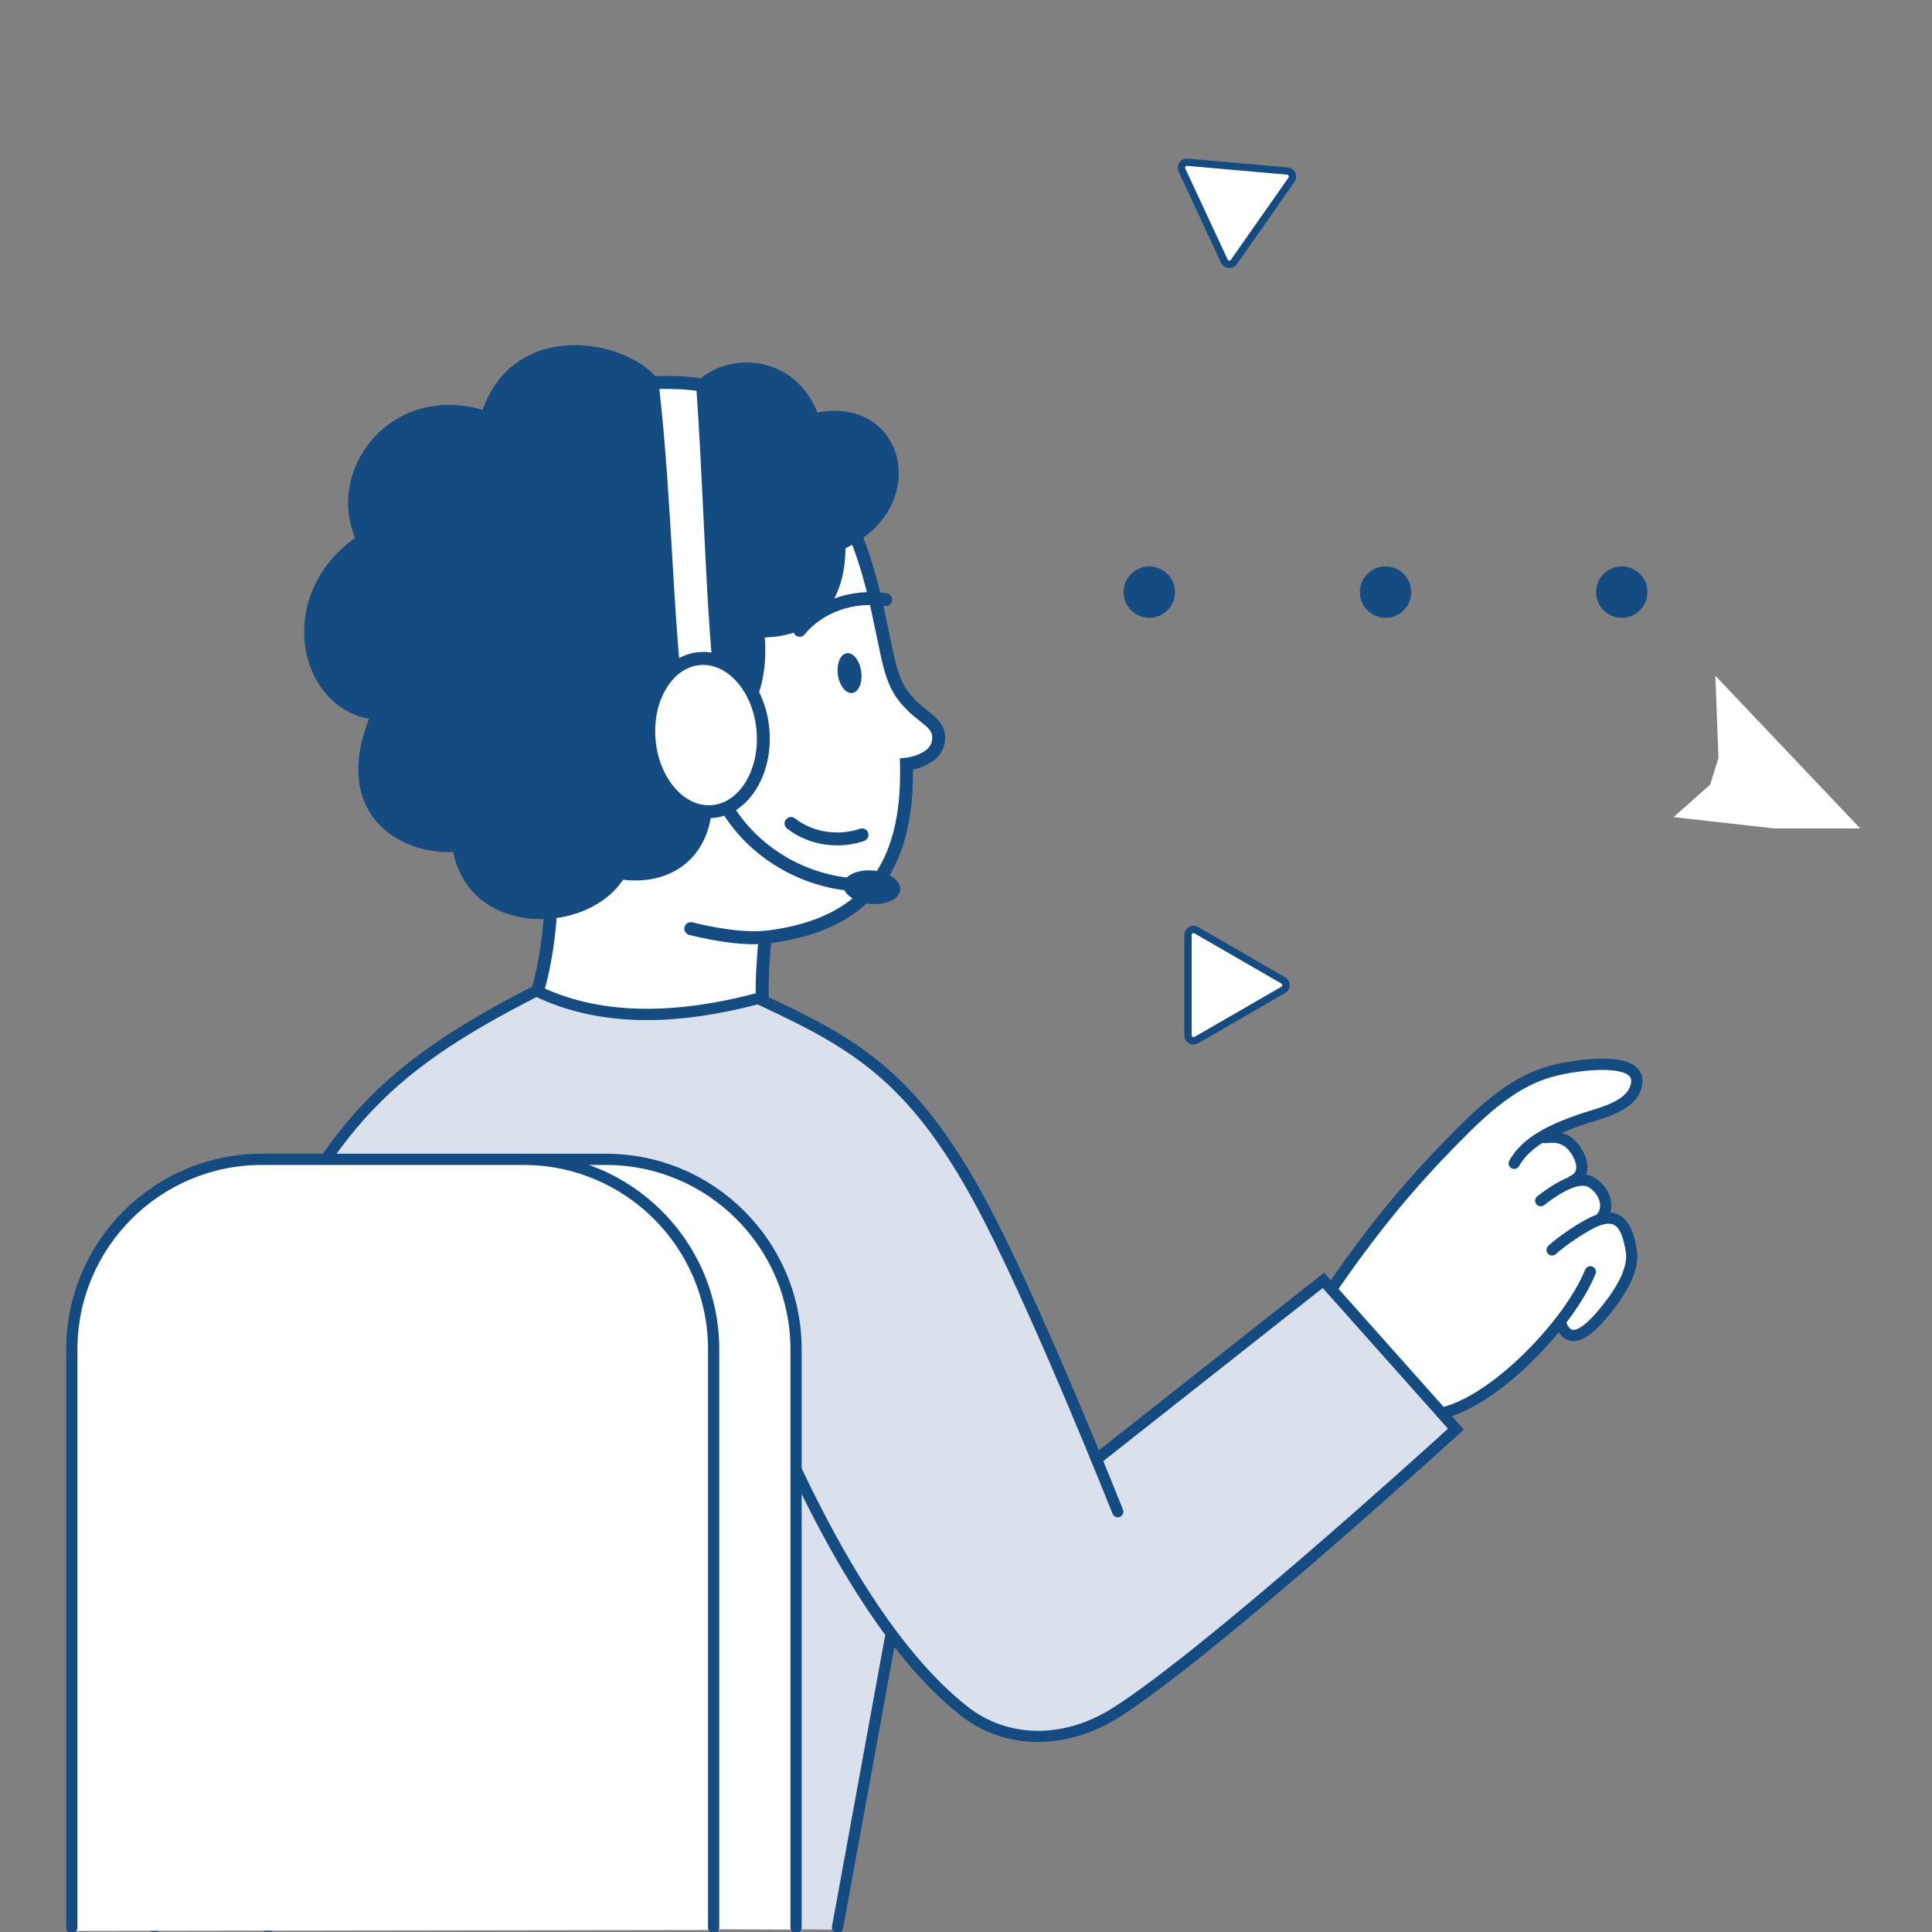 <svg width="350" height="350" viewBox="0 0 350 350" fill="none" xmlns="http://www.w3.org/2000/svg">
<rect x="0" y="0" width="350" height="350" fill="#808080" stroke="none"/>
<g clip-path="url(#clip0_13043_129375)">
<path d="M310.751 122.421L311.321 137.28L309.824 142.131L303.19 148.034L321.425 150.079H337" fill="white"/>
<path d="M215.218 178.468V169.38C215.218 168.606 216.05 168.124 216.723 168.511L224.598 173.055L232.473 177.599C233.138 177.986 233.138 178.951 232.473 179.338L224.598 183.882L216.723 188.426C216.058 188.813 215.218 188.331 215.218 187.557V178.468Z" fill="white"/>
<path d="M216.219 189.229C215.934 189.229 215.649 189.156 215.386 189.003C214.867 188.703 214.553 188.163 214.553 187.564V169.38C214.553 168.781 214.867 168.241 215.386 167.941C215.904 167.642 216.525 167.642 217.051 167.941L232.795 177.029C233.313 177.329 233.628 177.869 233.628 178.468C233.628 179.068 233.313 179.608 232.795 179.908L217.051 188.996C216.788 189.156 216.503 189.229 216.219 189.229ZM216.219 169.037C216.138 169.037 216.08 169.066 216.05 169.081C215.999 169.11 215.882 169.198 215.882 169.373V187.557C215.882 187.732 215.999 187.82 216.05 187.849C216.102 187.878 216.233 187.936 216.387 187.849L232.13 178.761C232.283 178.673 232.298 178.527 232.298 178.468C232.298 178.41 232.283 178.264 232.13 178.176L216.387 169.088C216.328 169.052 216.27 169.037 216.219 169.037Z" fill="#144B80"/>
<path d="M217.964 39.057L214.129 30.817C213.8 30.116 214.355 29.326 215.123 29.4L224.181 30.196L233.24 30.992C234.007 31.058 234.416 31.935 233.971 32.563L228.747 40.007L223.524 47.452C223.078 48.08 222.121 47.999 221.792 47.298L217.964 39.057Z" fill="white"/>
<path d="M222.713 48.54C222.662 48.54 222.611 48.54 222.559 48.533C221.96 48.482 221.449 48.124 221.193 47.576L213.522 31.095C213.267 30.547 213.325 29.926 213.669 29.436C214.012 28.947 214.575 28.684 215.181 28.735L233.291 30.335C233.89 30.386 234.402 30.744 234.657 31.292C234.913 31.84 234.855 32.461 234.511 32.95L224.072 47.839C223.758 48.284 223.253 48.54 222.713 48.54ZM218.563 38.773L222.399 47.013C222.472 47.174 222.618 47.203 222.676 47.21C222.735 47.218 222.881 47.21 222.983 47.064L233.423 32.176C233.525 32.03 233.474 31.891 233.452 31.84C233.43 31.788 233.35 31.657 233.174 31.642L215.064 30.043C214.889 30.028 214.794 30.137 214.757 30.189C214.721 30.24 214.655 30.364 214.728 30.525L218.563 38.773Z" fill="#144B80"/>
<path d="M208.205 111.258C206.006 111.258 204.216 109.468 204.216 107.262C204.216 105.063 206.006 103.266 208.205 103.266C210.404 103.266 212.194 105.055 212.194 107.262C212.194 109.468 210.404 111.258 208.205 111.258Z" fill="#144B80"/>
<path d="M208.204 111.923C205.64 111.923 203.551 109.833 203.551 107.262C203.551 104.697 205.64 102.608 208.204 102.608C210.768 102.608 212.858 104.697 212.858 107.262C212.858 109.833 210.768 111.923 208.204 111.923ZM208.204 103.93C206.37 103.93 204.88 105.428 204.88 107.262C204.88 109.103 206.37 110.593 208.204 110.593C210.038 110.593 211.535 109.095 211.535 107.262C211.535 105.421 210.038 103.93 208.204 103.93Z" fill="#144B80"/>
<path d="M251 111.258C248.801 111.258 247.012 109.468 247.012 107.262C247.012 105.063 248.801 103.266 251 103.266C253.199 103.266 254.989 105.055 254.989 107.262C254.989 109.468 253.199 111.258 251 111.258Z" fill="#144B80"/>
<path d="M251 111.923C248.436 111.923 246.347 109.833 246.347 107.262C246.347 104.697 248.436 102.608 251 102.608C253.565 102.608 255.654 104.697 255.654 107.262C255.654 109.833 253.565 111.923 251 111.923ZM251 103.93C249.167 103.93 247.676 105.428 247.676 107.262C247.676 109.103 249.167 110.593 251 110.593C252.834 110.593 254.324 109.095 254.324 107.262C254.324 105.421 252.834 103.93 251 103.93Z" fill="#144B80"/>
<path d="M293.796 111.258C291.597 111.258 289.807 109.468 289.807 107.262C289.807 105.063 291.597 103.266 293.796 103.266C295.995 103.266 297.785 105.055 297.785 107.262C297.785 109.468 295.995 111.258 293.796 111.258Z" fill="#144B80"/>
<path d="M293.796 111.923C291.232 111.923 289.142 109.833 289.142 107.262C289.142 104.697 291.232 102.608 293.796 102.608C296.36 102.608 298.45 104.697 298.45 107.262C298.45 109.833 296.36 111.923 293.796 111.923ZM293.796 103.93C291.962 103.93 290.465 105.428 290.465 107.262C290.465 109.103 291.955 110.593 293.796 110.593C295.63 110.593 297.12 109.095 297.12 107.262C297.12 105.421 295.63 103.93 293.796 103.93Z" fill="#144B80"/>
<path d="M133.096 133.678C136.895 128.25 137.523 121.938 137.253 114.326C147.539 113.457 152.602 107.934 151.981 98.583C162.216 93.352 162.851 84.337 160.375 80.67C157.898 77.002 154.216 73.912 147.312 76.126C142.418 65.869 134.053 64.225 127.281 69.857C120.691 68.754 118.127 68.52 118.127 68.52C118.127 68.52 111.778 63.494 103.399 63.714C95.02 63.933 90.666 68.893 88.182 75.731C78.465 71.574 70.334 76.484 67.259 81.736C64.183 86.989 63.182 93.695 65.995 98.254C56.476 107.232 55.037 110.118 56.257 117.358C57.477 124.598 61.181 127.914 68.515 129.273C65.79 139.209 63.935 142.131 68.654 147.537C73.373 152.95 77.969 153.593 83.039 153.104C87.108 163.134 90.505 164.595 95.348 165.165C100.199 165.735 109.894 163.609 112.239 158.108C119.749 160.117 128.157 155.763 127.266 141.152C133.498 133.496 133.096 133.678 133.096 133.678Z" fill="#144B80"/>
<path d="M127.822 143.555C128.07 148.18 128.055 152.271 123.942 155.12C119.829 157.969 116.476 159.175 112.385 157.838C104.407 166.151 100.251 165.34 100.251 165.34C100.251 165.34 98.914 176.978 97.774 179.418C96.634 181.866 94.019 188.199 94.019 188.199C94.019 188.199 104.809 191.816 112.385 192.692C119.961 193.562 126.528 191.684 130.349 191.421C134.17 191.151 138.853 189.346 138.853 189.346C138.853 189.346 138.122 180.032 138.458 177.416C138.794 174.801 139.722 169.68 139.722 169.68C139.722 169.68 149.87 166.604 152.543 165.545C155.217 164.478 160.93 158.736 162.274 153.432C163.618 148.121 165.175 141.736 164.218 138.464C168.959 136.411 170.53 135.359 169.697 133.182C168.864 131.005 167.863 129.5 164.59 127.22C161.317 124.941 161.12 118.709 161.12 118.709C161.12 118.709 156.963 99.554 154.582 97.268C153.88 97.677 152.339 98.868 152.339 98.868C152.339 98.868 151.119 106.392 149.563 108.84C148.007 111.287 143.959 113.632 137.859 114.363C136.449 124.904 136.113 132.685 129.597 137.514C123.073 142.314 127.822 143.555 127.822 143.555Z" fill="white"/>
<path d="M154.399 125.541C155.566 125.381 156.291 123.637 156.018 121.647C155.745 119.656 154.577 118.172 153.41 118.332C152.243 118.492 151.518 120.236 151.791 122.227C152.064 124.217 153.232 125.701 154.399 125.541Z" fill="#144B80"/>
<path d="M144.873 115.363C144.61 115.363 144.347 115.276 144.135 115.1C143.631 114.691 143.558 113.954 143.967 113.449C147.758 108.818 154.143 106.524 160.623 107.466C161.266 107.561 161.705 108.153 161.61 108.796C161.515 109.439 160.923 109.877 160.28 109.782C154.604 108.957 149.044 110.929 145.771 114.925C145.552 115.217 145.216 115.363 144.873 115.363Z" fill="#144B80"/>
<path d="M136.537 171.053C133.929 171.053 130.247 170.688 124.863 169.373C124.235 169.22 123.847 168.584 124.001 167.956C124.154 167.328 124.79 166.94 125.418 167.094C134.199 169.234 138.239 168.686 139.561 168.504C156.057 166.246 163.516 156.705 163.041 138.471L163.012 137.382L164.093 137.273C164.897 137.192 167.235 136.681 168.301 135.359C168.769 134.774 168.952 134.088 168.857 133.255C168.754 132.334 167.907 131.618 166.533 130.537C165.883 130.026 165.153 129.441 164.466 128.762C162.515 126.819 160.93 124.905 159.725 119.542C159.44 118.271 159.162 116.912 158.863 115.48C157.708 109.884 156.393 103.536 153.873 97.399C153.625 96.8 153.917 96.114 154.509 95.872C155.108 95.624 155.794 95.916 156.035 96.508C158.636 102.849 160.031 109.592 161.149 115.006C161.441 116.43 161.719 117.782 162.004 119.031C163.151 124.152 164.656 125.65 166.11 127.103C166.701 127.695 167.352 128.207 167.98 128.703C169.441 129.865 170.961 131.063 171.172 132.999C171.34 134.467 170.975 135.76 170.106 136.842C168.813 138.442 166.672 139.143 165.386 139.428C165.481 148.326 163.728 155.149 160.039 160.256C155.816 166.093 149.219 169.548 139.861 170.827C139.014 170.944 137.925 171.053 136.537 171.053Z" fill="#144B80"/>
<path d="M92.945 189.368C92.631 189.368 92.317 189.244 92.083 188.988C91.645 188.514 91.674 187.768 92.156 187.33C95.349 184.401 97.92 175.532 98.563 165.26C98.607 164.617 99.162 164.12 99.805 164.164C100.448 164.208 100.945 164.763 100.901 165.406C100.382 173.764 98.19 184.97 93.741 189.054C93.515 189.266 93.23 189.368 92.945 189.368Z" fill="#144B80"/>
<path d="M139.627 190.829C139.196 190.829 138.78 190.588 138.575 190.172C136.289 185.482 136.815 176.467 137.406 170.089C137.465 169.446 138.035 168.971 138.677 169.03C139.32 169.088 139.795 169.658 139.737 170.301C138.86 179.725 139.174 186.059 140.679 189.142C140.964 189.726 140.723 190.428 140.139 190.705C139.971 190.786 139.795 190.829 139.627 190.829Z" fill="#144B80"/>
<path d="M151.711 153.148C148.394 153.148 145.106 152.096 142.579 150.101C142.067 149.699 141.987 148.962 142.381 148.457C142.783 147.946 143.521 147.866 144.025 148.26C147.189 150.759 151.806 151.497 155.787 150.138C156.401 149.926 157.066 150.255 157.27 150.868C157.475 151.482 157.153 152.147 156.54 152.351C154.991 152.885 153.347 153.148 151.711 153.148Z" fill="#144B80"/>
<path d="M98.001 166.509C96.825 166.509 95.641 166.407 94.472 166.195C87.868 165.004 83.404 160.709 82.082 154.346C77.18 154.587 71.087 152.797 67.602 148.063C65.257 144.885 63.307 139.253 66.85 130.238C61.583 129.273 57.316 125.138 55.738 119.308C54.715 115.524 54.935 111.353 56.359 107.561C57.842 103.602 60.589 100.117 64.337 97.428C61.853 91.511 63.058 84.585 67.529 79.515C69.911 76.812 73.016 74.891 76.486 73.971C79.927 73.057 83.689 73.152 87.437 74.248C89.577 68.082 94.114 64.072 100.309 62.888C108.038 61.412 116.067 64.707 119.07 68.601C119.464 69.112 119.369 69.85 118.858 70.245C118.347 70.639 117.609 70.544 117.214 70.033C114.621 66.672 107.388 63.925 100.748 65.189C96.744 65.949 91.513 68.455 89.329 76.045L88.986 77.236L87.817 76.827C80.73 74.365 73.805 75.95 69.29 81.064C65.213 85.689 64.264 92.066 66.865 97.319L67.325 98.247L66.463 98.817C57.806 104.551 56.498 113.113 58.01 118.702C59.501 124.203 63.555 127.805 68.603 128.09L70.291 128.185L69.611 129.733C66.528 136.732 66.485 142.591 69.502 146.675C72.694 151.007 78.546 152.439 82.929 151.928L84.054 151.796L84.222 152.921C85.099 158.824 88.993 162.827 94.903 163.894C101.449 165.077 108.623 162.279 111.238 157.538L111.633 156.815L112.444 156.946C116.571 157.604 120.246 156.757 122.81 154.572C125.382 152.373 126.748 148.888 126.748 144.498C126.748 143.848 127.274 143.329 127.917 143.329C128.56 143.329 129.086 143.855 129.086 144.498C129.086 149.597 127.442 153.696 124.33 156.355C121.408 158.846 117.36 159.905 112.867 159.372C110.018 163.748 104.123 166.509 98.001 166.509Z" fill="#144B80"/>
<path d="M128.099 134.847C127.529 134.847 127.025 134.424 126.945 133.839C126.85 133.196 127.296 132.605 127.938 132.517C132.797 131.823 137.297 124.722 136.091 114.465L135.931 113.121L137.282 113.157C141.57 113.274 144.902 112.171 147.203 109.884C149.672 107.422 150.922 103.529 150.812 98.605L150.797 97.816L151.528 97.501C159.243 94.192 161.624 87.537 159.988 82.671C158.775 79.055 154.801 75.461 147.598 77.251L146.531 77.514L146.202 76.462C144.873 72.239 141.987 69.368 138.086 68.367C134.455 67.439 130.532 68.345 128.099 70.683C127.632 71.129 126.894 71.114 126.441 70.647C125.995 70.179 126.01 69.441 126.477 68.988C129.487 66.103 134.265 64.97 138.663 66.095C142.98 67.198 146.363 70.325 148.072 74.738C151.353 74.109 154.377 74.438 156.876 75.702C159.396 76.98 161.288 79.187 162.209 81.912C164.13 87.639 161.61 95.346 153.164 99.313C153.135 104.529 151.652 108.737 148.861 111.521C146.341 114.027 142.878 115.356 138.553 115.473C139.408 126.57 134.133 133.978 128.282 134.811C128.209 134.847 128.158 134.847 128.099 134.847Z" fill="#144B80"/>
<path d="M130.24 144.279C127.654 144.279 125.185 143.358 123.212 141.649C121.05 139.771 119.749 137.156 119.545 134.299C119.347 131.436 120.268 128.674 122.153 126.504C124.03 124.342 126.646 123.042 129.502 122.837C130.978 122.735 132.432 122.932 133.82 123.421C134.426 123.633 134.747 124.305 134.536 124.919C134.324 125.525 133.652 125.847 133.038 125.635C131.957 125.255 130.817 125.102 129.663 125.182C127.427 125.336 125.382 126.358 123.913 128.046C122.445 129.741 121.722 131.903 121.875 134.139C122.029 136.374 123.051 138.42 124.739 139.888C126.434 141.357 128.596 142.08 130.832 141.926C132.088 141.839 133.279 141.481 134.368 140.867C134.93 140.546 135.646 140.75 135.96 141.313C136.282 141.875 136.077 142.591 135.514 142.905C134.119 143.694 132.6 144.147 130.992 144.264C130.751 144.271 130.496 144.279 130.24 144.279Z" fill="#144B80"/>
<path d="M125.418 134.847C124.812 134.847 124.3 134.387 124.249 133.773C124.096 131.867 124.731 130.069 125.995 128.849C127.259 127.629 129.012 127.082 130.934 127.308C131.577 127.381 132.037 127.965 131.964 128.608C131.891 129.251 131.306 129.711 130.663 129.638C129.451 129.492 128.369 129.814 127.624 130.537C126.864 131.268 126.492 132.378 126.587 133.583C126.638 134.226 126.163 134.796 125.513 134.847C125.484 134.847 125.454 134.847 125.418 134.847Z" fill="#144B80"/>
<path d="M154.231 161.41C154.194 161.41 154.158 161.41 154.121 161.403C144.025 160.49 134.827 154.572 130.123 145.944C129.816 145.374 130.02 144.666 130.59 144.359C131.16 144.052 131.869 144.257 132.175 144.827C136.508 152.775 144.997 158.232 154.326 159.072C154.969 159.131 155.443 159.701 155.385 160.343C155.341 160.957 154.83 161.41 154.231 161.41Z" fill="#144B80"/>
<path d="M163.093 161.227C162.932 162.893 160.492 164.018 157.643 163.748C154.793 163.47 152.616 161.9 152.777 160.234C152.938 158.568 155.378 157.443 158.227 157.714C161.076 157.991 163.253 159.562 163.093 161.227Z" fill="#144B80"/>
<path d="M129.069 147.019C134.767 146.544 138.869 139.956 138.232 132.304C137.595 124.652 132.459 118.834 126.762 119.308C121.064 119.783 116.961 126.371 117.599 134.023C118.236 141.675 123.372 147.493 129.069 147.019Z" fill="white"/>
<path d="M122.021 121.018C120.684 107.766 120.238 87.215 118.127 69.324C125.104 69.105 127.281 69.858 127.281 69.858C128.457 85.966 128.924 105.779 130.188 119.783L122.021 121.018Z" fill="white"/>
<path d="M128.413 148.216C122.379 148.216 117.082 142.08 116.418 134.117C116.089 130.164 116.936 126.344 118.799 123.348C120.728 120.244 123.519 118.395 126.653 118.132C129.787 117.869 132.84 119.235 135.259 121.975C137.589 124.62 139.057 128.25 139.386 132.203C140.073 140.487 135.485 147.654 129.151 148.187C128.91 148.209 128.662 148.216 128.413 148.216ZM118.755 133.927C119.34 140.925 123.913 146.273 128.961 145.857C134.009 145.433 137.64 139.399 137.056 132.407C136.771 128.952 135.507 125.803 133.505 123.538C131.591 121.369 129.224 120.28 126.85 120.477C124.468 120.675 122.32 122.136 120.786 124.598C119.186 127.155 118.47 130.471 118.755 133.927Z" fill="#144B80"/>
<path d="M122.021 122.187C121.429 122.187 120.918 121.734 120.859 121.135C120.297 115.546 119.888 108.621 119.457 101.286C118.865 91.219 118.185 79.808 116.965 69.456L116.819 68.184L118.098 68.148C125.089 67.929 127.427 68.667 127.668 68.747L128.399 69.003L128.457 69.77C128.99 77.061 129.377 85.177 129.757 93.031C130.225 102.798 130.671 112.025 131.357 119.681C131.416 120.324 130.941 120.894 130.298 120.952C129.655 121.011 129.085 120.536 129.027 119.893C128.333 112.193 127.887 102.937 127.42 93.147C127.054 85.623 126.682 77.85 126.185 70.814C125.199 70.647 123.124 70.413 119.449 70.464C120.589 80.538 121.232 91.467 121.802 101.154C122.233 108.467 122.642 115.371 123.197 120.901C123.263 121.544 122.795 122.121 122.152 122.187C122.101 122.187 122.057 122.187 122.021 122.187Z" fill="#144B80"/>
<path d="M242.043 234.078C242.014 233.99 241.919 232.493 241.919 232.493C241.919 232.493 249.115 222.849 250.598 221.074C252.081 219.299 258.89 211.183 261.651 208.509C264.413 205.835 268.818 199.932 273.303 197.704C277.789 195.476 281.23 193.781 284.057 193.386C286.877 192.985 291.728 192.546 293.671 193.386C295.614 194.226 296.44 194.38 296.316 195.856C296.192 197.331 294.051 199.998 292.59 200.619C291.136 201.24 284.678 203.643 282.771 204.169C280.872 204.695 281.186 205.996 281.186 205.996C281.186 205.996 284.123 206.887 285.284 208.706C286.446 210.525 286.329 213.33 286.329 213.33C286.329 213.33 288.974 214.463 289.821 216.063C290.669 217.663 290.406 220.161 290.406 220.161C290.406 220.161 293.532 220.11 294.526 222.93C295.519 225.75 295.651 227.598 295.41 229.234C295.169 230.871 293.803 233.72 291.837 236.138C289.872 238.556 287.951 240.931 286.526 241.486C285.102 242.041 284.262 241.617 283.969 241.486C283.67 241.354 282.136 239.82 282.136 239.82C282.136 239.82 278.856 244.466 276.204 246.497C273.552 248.528 268.694 253.386 265.406 254.051C262.119 254.716 261.147 255.417 261.147 255.417L242.043 234.078Z" fill="white"/>
<path d="M106.007 182.589L96.174 180.003C96.174 180.003 84.807 185.131 78.465 190.018C72.124 194.906 60.377 205.375 57.637 212.702C54.905 220.029 78.173 315.447 78.173 315.447L103.947 349.184L151.718 349.563L161.704 296.277C161.704 296.277 171.012 311.297 180.845 313.745C190.678 316.185 204.069 309.639 207.663 306.468C211.258 303.29 263.74 258.909 263.74 258.909L239.742 231.952L198.466 263.936C198.466 263.936 184.424 229.439 179.8 221.944C175.176 214.448 168.243 201.408 162.318 196.411C156.393 191.414 143.017 181.807 136.573 181.084C127.668 183.509 125.009 184.035 120.428 184.035C115.848 184.035 106.007 182.589 106.007 182.589Z" fill="#DAE1ED"/>
<path d="M188.004 315.571C182.825 315.571 177.967 313.891 173.934 310.698C161.259 300.675 148.803 280.994 136.91 252.203C136.698 251.684 136.939 251.093 137.458 250.873C137.976 250.661 138.568 250.903 138.787 251.421C150.542 279.884 162.793 299.294 175.191 309.098C182.613 314.972 192.797 315.045 201.761 309.303C218.074 298.849 256.494 264.111 262.316 258.822L239.625 233.333L199.277 265.163C198.839 265.514 198.196 265.433 197.852 264.995C197.502 264.557 197.582 263.914 198.02 263.57L239.874 230.557L265.18 258.975L264.442 259.655C264.004 260.056 220.609 299.652 202.871 311.02C198.364 313.913 193.367 315.483 188.421 315.564C188.275 315.571 188.143 315.571 188.004 315.571Z" fill="#144B80"/>
<path d="M202.491 274.879C202.089 274.879 201.702 274.638 201.549 274.236C201.417 273.9 188.026 240.185 178.317 221.271C165.401 196.104 154.779 190.121 137.238 181.961C130.05 183.845 123.307 184.802 117.207 184.802C117.199 184.802 117.192 184.802 117.185 184.802C109.572 184.802 102.691 183.319 96.729 180.397C96.225 180.149 96.013 179.542 96.262 179.038C96.51 178.534 97.117 178.322 97.621 178.571C107.994 183.655 121.269 184.101 137.07 179.9L137.428 179.805L137.764 179.959C155.911 188.389 166.826 194.424 180.129 220.344C189.882 239.345 203.302 273.148 203.441 273.484C203.645 274.003 203.39 274.594 202.871 274.806C202.74 274.857 202.615 274.879 202.491 274.879Z" fill="#144B80"/>
<path d="M48.572 350.192C48.542 350.192 48.513 350.192 48.491 350.192C47.929 350.148 47.512 349.658 47.563 349.096C47.622 348.409 53.159 280.263 55.797 256.426C55.855 255.87 56.359 255.469 56.922 255.527C57.477 255.585 57.879 256.089 57.82 256.652C55.19 280.461 49.653 348.577 49.594 349.264C49.536 349.79 49.097 350.192 48.572 350.192Z" fill="#144B80"/>
<path d="M151.725 350.192C151.667 350.192 151.601 350.184 151.543 350.177C150.987 350.075 150.622 349.549 150.724 348.994L160.324 296.423C160.426 295.868 160.952 295.503 161.507 295.605C162.062 295.707 162.428 296.233 162.325 296.788L152.726 349.359C152.638 349.848 152.207 350.192 151.725 350.192Z" fill="#144B80"/>
<path d="M41.171 316.47C38.212 316.47 35.531 315.892 33.142 314.745C28.094 312.305 25.654 307.915 24.5 304.657C22.505 299.053 23.528 289.892 27.626 276.64C30.702 266.69 35.56 254.358 42.478 238.936C49.397 223.507 55.738 211.278 64.183 201.758C71.781 193.196 81.205 186.483 96.722 178.585C97.219 178.33 97.832 178.527 98.088 179.031C98.344 179.528 98.146 180.141 97.642 180.397C69.216 194.855 59.748 205.397 44.334 239.769C37.452 255.118 32.623 267.369 29.57 277.239C25.661 289.877 24.602 298.871 26.413 303.977C28.05 308.572 33.712 318.603 50.996 312.561C51.523 312.378 52.107 312.656 52.29 313.182C52.472 313.715 52.195 314.292 51.669 314.475C47.855 315.805 44.349 316.47 41.171 316.47Z" fill="#144B80"/>
<path d="M109.221 210.028H62.926C43.603 210.028 27.94 225.691 27.94 245.014V334.069C27.94 342.419 34.705 349.184 43.055 349.184L144.2 349.563V245.014C144.207 225.691 128.544 210.028 109.221 210.028Z" fill="white"/>
<path d="M144.208 350.192C143.645 350.192 143.192 349.739 143.192 349.176V244.437C143.192 226.027 128.216 211.044 109.799 211.044H47.812C37.416 211.044 28.963 219.504 28.963 229.892V349.176C28.963 349.739 28.51 350.192 27.948 350.192C27.385 350.192 26.932 349.739 26.932 349.176V229.899C26.932 218.386 36.298 209.013 47.819 209.013H109.806C129.341 209.013 145.23 224.902 145.23 244.437V349.184C145.223 349.739 144.77 350.192 144.208 350.192Z" fill="#144B80"/>
<path d="M93.347 210.028H48.958C29.109 210.028 13.023 226.115 13.023 245.964L12.855 349.812L129.282 349.637V245.971C129.282 226.115 113.188 210.028 93.347 210.028Z" fill="white"/>
<path d="M129.283 350.192C128.72 350.192 128.267 349.739 128.267 349.176V244.437C128.267 226.027 113.291 211.044 94.874 211.044H47.424C29.015 211.044 14.031 226.02 14.031 244.437V349.184C14.031 349.746 13.578 350.199 13.015 350.199C12.453 350.199 12 349.746 12 349.184V244.437C12 224.902 27.89 209.013 47.424 209.013H94.874C114.409 209.013 130.298 224.902 130.298 244.437V349.184C130.298 349.739 129.845 350.192 129.283 350.192Z" fill="#144B80"/>
<path d="M241.181 234.582C240.984 234.582 240.787 234.524 240.611 234.407C240.151 234.093 240.027 233.457 240.348 232.997C250.006 218.89 257.794 210.54 264.778 203.614C272.755 195.695 277.899 193.474 283.611 192.451C287.301 191.794 293.883 191.027 296.462 193.357C297.244 194.058 297.609 195.001 297.536 196.067C297.207 200.546 292.115 202.109 288.397 203.249C287.739 203.446 287.125 203.636 286.585 203.826C281.924 205.462 277.314 207.486 275.196 211.248C274.918 211.738 274.297 211.913 273.807 211.635C273.318 211.358 273.143 210.737 273.42 210.255C275.868 205.908 280.872 203.672 285.905 201.912C286.483 201.707 287.118 201.517 287.79 201.305C291.122 200.283 295.271 199.012 295.498 195.921C295.527 195.476 295.403 195.154 295.096 194.869C293.744 193.649 289.376 193.489 283.969 194.46C278.644 195.41 273.822 197.521 266.21 205.068C259.299 211.928 251.584 220.198 242.029 234.158C241.824 234.429 241.503 234.582 241.181 234.582Z" fill="#144B80"/>
<path d="M261.169 257.017C260.701 257.017 260.285 256.696 260.175 256.221C260.059 255.673 260.402 255.132 260.95 255.008C265.18 254.08 270.695 250.515 276.094 245.219C281.193 240.222 285.328 234.531 287.169 230.009C287.381 229.49 287.973 229.242 288.492 229.454C289.01 229.665 289.259 230.257 289.047 230.776C287.104 235.546 282.793 241.486 277.511 246.673C271.85 252.232 265.969 255.995 261.381 257.003C261.315 257.01 261.242 257.017 261.169 257.017Z" fill="#144B80"/>
<path d="M285.051 242.94C284.875 242.94 284.7 242.925 284.525 242.896C283.356 242.691 282.457 241.829 281.873 240.339C281.668 239.82 281.924 239.228 282.443 239.024C282.961 238.819 283.553 239.075 283.758 239.594C284.072 240.383 284.444 240.821 284.868 240.894C285.73 241.047 287.213 240.039 288.842 238.206C292.992 233.523 294.957 229.585 294.533 226.816C294.095 223.989 293.379 222.375 292.334 221.87C291.414 221.425 289.953 221.768 287.995 222.886C284.145 225.085 281.895 227.16 281.873 227.182C281.464 227.561 280.821 227.54 280.434 227.13C280.054 226.721 280.076 226.078 280.485 225.691C280.58 225.596 282.925 223.434 286.979 221.118C289.587 219.628 291.626 219.277 293.211 220.037C294.92 220.862 295.98 222.915 296.535 226.502C297.068 229.936 294.986 234.326 290.354 239.55C288.375 241.8 286.592 242.94 285.051 242.94Z" fill="#144B80"/>
<path d="M290.018 221.702C289.763 221.702 289.507 221.607 289.31 221.418C288.908 221.023 288.901 220.38 289.288 219.978C289.719 219.533 289.931 218.853 289.858 218.108C289.748 216.998 289.047 215.917 287.922 215.142C286.526 214.178 283.619 215.31 279.74 218.32C279.294 218.663 278.658 218.583 278.315 218.137C277.972 217.692 278.052 217.056 278.498 216.713C283.334 212.958 286.797 211.891 289.076 213.469C290.691 214.58 291.713 216.201 291.881 217.911C292.013 219.248 291.596 220.519 290.749 221.396C290.544 221.6 290.281 221.702 290.018 221.702Z" fill="#144B80"/>
<path d="M284.897 214.959C284.502 214.959 284.13 214.733 283.962 214.353C283.735 213.842 283.969 213.243 284.488 213.016C285.028 212.775 285.357 212.439 285.489 211.979C285.715 211.175 285.343 209.963 284.524 208.801C283.45 207.281 282.223 206.821 279.988 207.099C279.432 207.165 278.921 206.77 278.855 206.215C278.79 205.66 279.184 205.148 279.739 205.082C282.698 204.717 284.685 205.506 286.19 207.632C287.388 209.327 287.848 211.109 287.454 212.527C287.162 213.579 286.424 214.397 285.313 214.879C285.175 214.93 285.036 214.959 284.897 214.959Z" fill="#144B80"/>
</g>
<defs>
<clipPath id="clip0_13043_129375">
<rect width="350" height="350" fill="white"/>
</clipPath>
</defs>
</svg>
